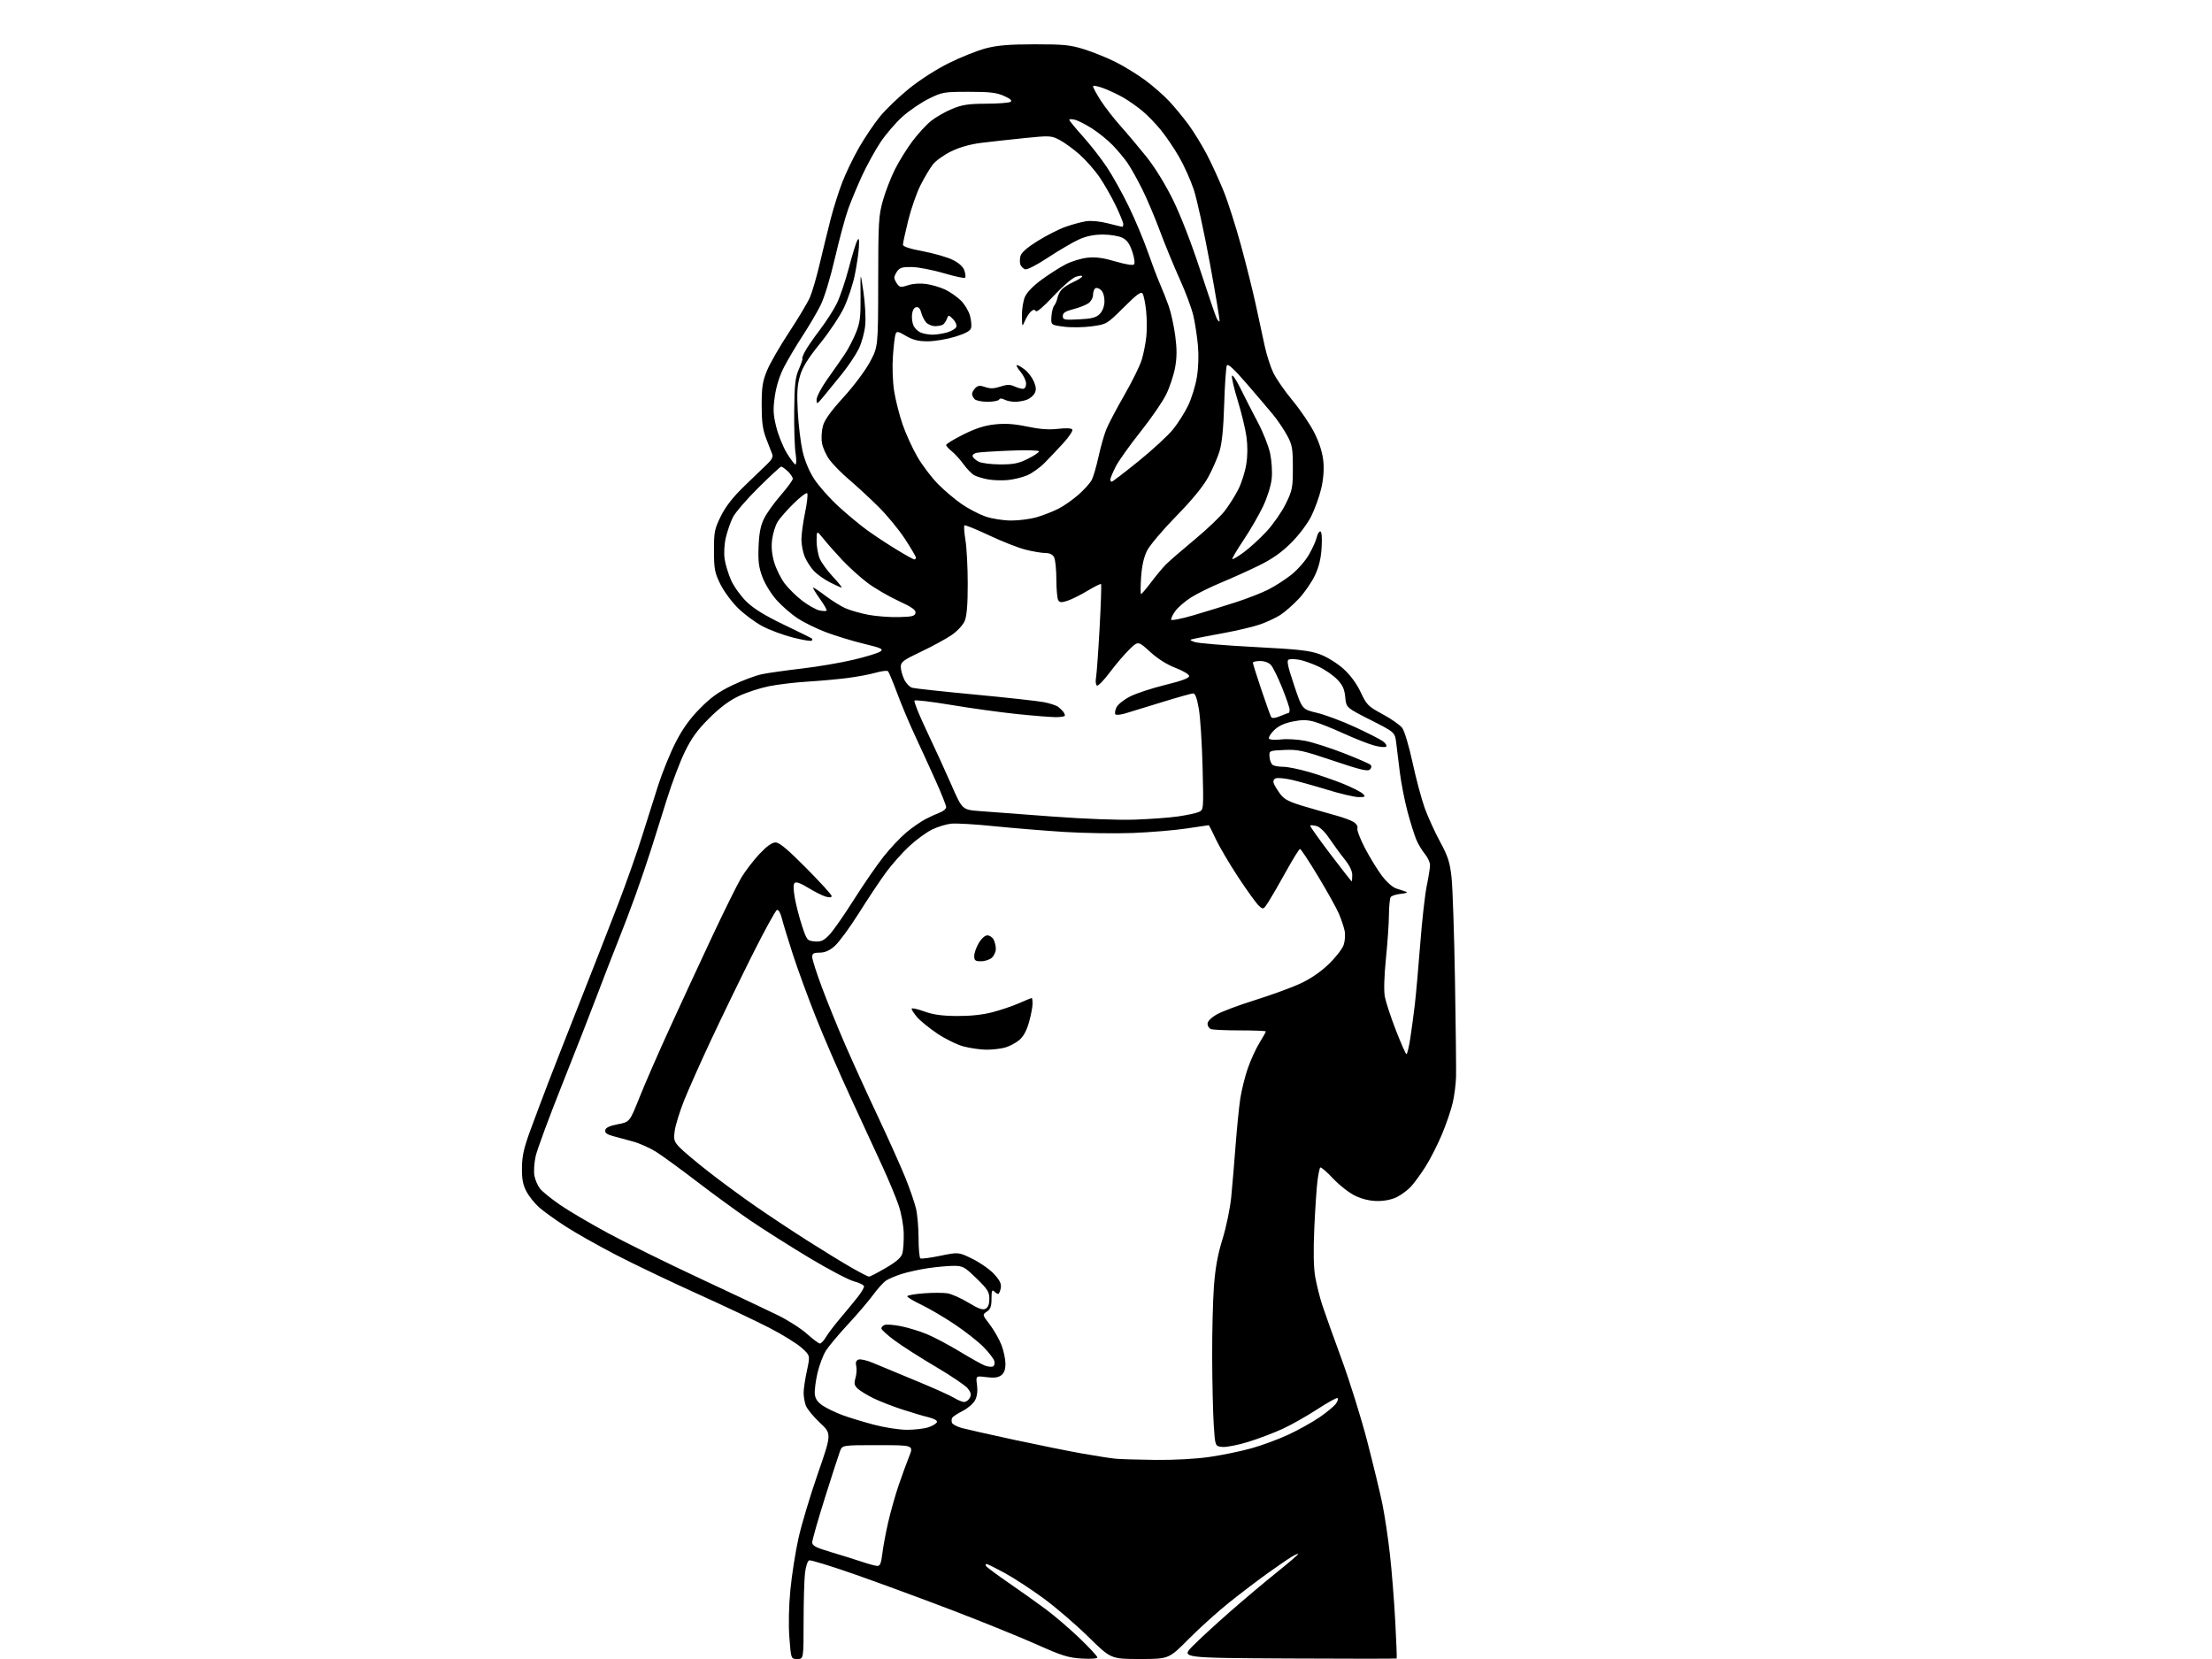 <?xml version="1.0" encoding="UTF-8" standalone="no"?>
<svg 
  version="1.1" 
  xmlns="http://www.w3.org/2000/svg" 
  xmlns:xlink="http://www.w3.org/1999/xlink" 
  xmlns:svg="http://www.w3.org/2000/svg"
  xmlns:rdf="http://www.w3.org/1999/02/22-rdf-syntax-ns#"
  xmlns:cc="http://creativecommons.org/ns#"
  xmlns:dc="http://purl.org/dc/elements/1.1/"
  viewBox="0 0 1024 768"
  width="1024"
  height="768"
>
<style>svg {background-color: white; }</style>"
<path stroke="none" fill="black" fill-rule="evenodd" d="M369.09,768.00C366.19,768.00 366.19,768.00 365.44,758.25C364.98,752.25 365.15,743.69 365.89,736.00C366.55,729.12 368.24,718.36 369.64,712.08C371.03,705.79 375.07,692.34 378.60,682.19C385.01,663.72 385.01,663.72 379.54,658.61C376.54,655.80 373.61,652.23 373.04,650.68C372.47,649.14 372.01,646.44 372.02,644.68C372.03,642.93 372.72,638.35 373.55,634.50C375.06,627.50 375.06,627.50 371.13,623.96C368.97,622.01 362.32,617.88 356.35,614.79C350.38,611.70 335.38,604.60 323.00,599.01C310.62,593.42 293.75,585.36 285.50,581.09C277.25,576.83 266.66,570.87 261.98,567.84C257.29,564.81 251.75,560.84 249.67,559.01C247.59,557.19 244.91,553.85 243.72,551.59C242.05,548.45 241.57,545.87 241.63,540.50C241.70,534.92 242.55,531.27 245.79,522.50C248.02,516.45 251.66,506.77 253.88,501.00C256.09,495.23 262.70,478.35 268.57,463.50C274.44,448.65 282.35,428.40 286.16,418.50C289.96,408.60 294.89,394.65 297.11,387.50C299.33,380.35 302.75,369.55 304.70,363.50C306.65,357.45 310.29,348.51 312.79,343.64C315.99,337.38 319.29,332.78 324.01,327.99C329.11,322.82 332.71,320.24 339.10,317.19C343.72,314.98 349.87,312.69 352.76,312.10C355.65,311.50 363.98,310.33 371.26,309.48C378.54,308.64 389.29,306.80 395.14,305.41C401.00,304.02 406.58,302.30 407.55,301.59C409.08,300.47 408.09,300.00 399.90,298.02C394.73,296.77 386.90,294.38 382.50,292.73C378.10,291.07 372.14,288.16 369.26,286.27C366.38,284.37 362.02,280.59 359.57,277.86C357.08,275.10 354.16,270.38 352.97,267.20C351.25,262.62 350.90,259.83 351.17,253.00C351.42,246.74 352.10,243.31 353.73,240.00C354.96,237.53 358.44,232.66 361.48,229.19C364.52,225.71 367.00,222.30 367.00,221.61C367.00,220.92 365.96,219.37 364.69,218.17C363.41,216.98 362.05,216.00 361.66,216.00C361.28,216.00 356.52,220.39 351.10,225.75C345.68,231.11 340.35,237.30 339.26,239.50C338.16,241.70 336.71,245.88 336.03,248.79C335.29,251.90 335.06,256.01 335.46,258.79C335.84,261.38 337.21,265.85 338.50,268.72C339.80,271.59 343.00,276.02 345.62,278.57C348.94,281.80 354.17,285.01 362.94,289.22C369.85,292.54 375.69,295.42 375.92,295.63C376.15,295.83 376.07,296.27 375.74,296.59C375.42,296.92 371.50,296.26 367.04,295.13C362.58,294.00 356.21,291.63 352.89,289.86C349.58,288.09 344.51,284.33 341.63,281.50C338.75,278.67 335.08,273.69 333.47,270.43C330.87,265.15 330.54,263.46 330.52,254.98C330.50,246.27 330.77,244.91 333.69,238.98C335.91,234.47 339.22,230.22 344.60,225.00C348.84,220.88 353.64,216.25 355.26,214.73C357.31,212.79 357.98,211.43 357.48,210.23C357.09,209.28 355.83,206.03 354.68,203.00C353.06,198.74 352.59,195.24 352.60,187.50C352.61,179.15 353.02,176.51 355.10,171.48C356.46,168.17 361.07,160.18 365.33,153.73C369.58,147.28 373.93,139.99 374.99,137.53C376.04,135.07 378.10,127.98 379.55,121.78C381.01,115.58 383.26,106.38 384.55,101.34C385.85,96.31 388.26,88.66 389.93,84.34C391.59,80.03 395.10,72.77 397.73,68.21C400.35,63.65 404.68,57.24 407.35,53.95C410.02,50.67 416.10,44.84 420.85,41.00C425.91,36.91 433.65,31.96 439.50,29.08C445.00,26.37 452.65,23.33 456.50,22.34C461.78,20.97 467.31,20.52 479.00,20.51C492.49,20.50 495.47,20.80 501.96,22.84C506.06,24.13 512.58,26.77 516.46,28.71C520.33,30.65 526.47,34.42 530.09,37.09C533.72,39.77 538.72,44.13 541.20,46.79C543.69,49.44 547.73,54.34 550.18,57.67C552.63,61.00 556.48,67.27 558.74,71.62C561.00,75.97 564.47,83.54 566.45,88.46C568.44,93.37 572.03,104.62 574.45,113.45C576.86,122.28 579.96,134.68 581.33,141.00C582.70,147.32 584.54,155.88 585.43,160.00C586.31,164.12 588.11,169.75 589.42,172.50C590.73,175.25 594.78,181.10 598.43,185.50C602.08,189.90 606.63,196.65 608.54,200.50C610.80,205.06 612.22,209.59 612.61,213.50C612.99,217.43 612.65,221.83 611.61,226.25C610.74,229.96 608.65,235.73 606.97,239.07C605.24,242.49 601.21,247.83 597.70,251.32C593.32,255.69 589.00,258.74 583.00,261.70C578.33,264.00 570.45,267.56 565.50,269.61C560.55,271.66 554.20,274.79 551.39,276.56C548.58,278.34 545.28,281.20 544.06,282.91C542.84,284.63 541.99,286.42 542.17,286.89C542.35,287.37 547.00,286.44 552.50,284.83C558.00,283.21 566.77,280.52 572.00,278.83C577.23,277.14 584.00,274.51 587.05,272.97C590.11,271.43 594.94,268.33 597.79,266.07C600.64,263.82 604.32,259.62 605.96,256.74C607.60,253.87 609.22,250.27 609.55,248.76C609.89,247.24 610.62,246.00 611.19,246.00C611.84,246.00 612.07,248.69 611.83,253.25C611.55,258.36 610.65,262.19 608.79,266.22C607.33,269.36 603.97,274.26 601.32,277.10C598.67,279.95 594.75,283.38 592.61,284.74C590.46,286.10 586.23,288.06 583.20,289.10C580.17,290.15 572.70,291.92 566.60,293.04C560.49,294.16 554.38,295.33 553.00,295.65C550.50,296.22 550.50,296.22 553.00,297.20C554.38,297.74 566.75,298.78 580.50,299.50C601.54,300.60 606.40,301.15 611.20,302.96C614.37,304.15 619.12,307.10 621.90,309.60C625.12,312.50 627.96,316.35 629.90,320.44C632.69,326.36 633.37,327.03 640.10,330.65C644.06,332.78 648.14,335.65 649.15,337.01C650.18,338.39 652.30,345.53 653.91,353.00C655.52,360.43 658.04,369.88 659.52,374.00C661.01,378.12 664.21,385.16 666.64,389.64C670.33,396.47 671.19,399.14 671.96,406.14C672.47,410.74 673.18,432.05 673.55,453.50C673.91,474.95 674.14,495.20 674.05,498.50C673.96,501.80 673.27,507.20 672.51,510.50C671.76,513.80 669.49,520.44 667.47,525.25C665.45,530.06 662.00,536.81 659.80,540.25C657.60,543.69 654.60,547.78 653.15,549.34C651.69,550.90 648.83,553.04 646.79,554.09C644.50,555.27 641.05,556.00 637.79,555.99C634.34,555.98 630.76,555.16 627.50,553.63C624.69,552.31 620.15,548.79 617.14,545.59C614.19,542.45 611.51,540.15 611.19,540.48C610.86,540.80 610.27,543.64 609.88,546.78C609.48,549.93 608.83,559.70 608.43,568.50C607.95,579.22 608.09,586.67 608.85,591.09C609.49,594.71 610.95,600.56 612.10,604.09C613.25,607.61 617.26,618.83 621.00,629.00C624.74,639.17 630.09,656.27 632.88,667.00C635.66,677.73 638.83,690.82 639.92,696.10C641.00,701.37 642.59,711.95 643.44,719.60C644.30,727.24 645.40,741.15 645.90,750.50C646.40,759.85 646.70,767.62 646.56,767.76C646.43,767.90 623.91,767.90 596.52,767.76C546.72,767.50 546.72,767.50 552.14,762.00C555.12,758.98 562.72,751.97 569.03,746.44C575.34,740.90 585.11,732.67 590.75,728.14C596.39,723.61 601.00,719.67 601.00,719.39C601.00,719.12 599.68,719.67 598.06,720.62C596.45,721.58 591.44,725.00 586.93,728.22C582.43,731.45 574.41,737.55 569.12,741.76C563.83,745.98 555.36,753.61 550.30,758.72C541.09,768.00 541.09,768.00 527.69,768.00C514.28,768.00 514.28,768.00 503.84,757.75C498.10,752.11 488.81,744.12 483.19,740.00C477.58,735.88 469.50,730.59 465.24,728.26C460.98,725.93 457.14,724.02 456.69,724.01C456.25,724.01 456.16,724.44 456.49,724.99C456.83,725.53 461.47,728.98 466.80,732.65C472.14,736.32 479.86,741.81 483.97,744.85C488.08,747.89 495.17,753.96 499.72,758.33C504.28,762.70 508.00,766.71 508.00,767.25C508.00,767.83 505.07,768.04 500.75,767.79C494.55,767.42 491.55,766.48 480.00,761.31C472.57,757.99 455.25,750.96 441.50,745.69C427.75,740.43 407.35,732.91 396.17,728.98C384.99,725.06 375.27,722.07 374.57,722.33C373.87,722.60 373.01,725.22 372.66,728.16C372.31,731.10 372.01,741.26 372.01,750.75C372.00,768.00 372.00,768.00 369.09,768.00zM406.13,724.92C407.39,724.98 407.93,723.68 408.45,719.25C408.83,716.09 410.06,709.48 411.20,704.56C412.33,699.64 414.50,691.99 416.01,687.56C417.53,683.13 419.71,677.14 420.87,674.25C422.97,669.00 422.97,669.00 406.46,669.00C389.95,669.00 389.95,669.00 388.88,671.75C388.30,673.26 385.16,682.95 381.91,693.28C378.66,703.61 376.00,712.94 376.00,714.00C376.00,715.57 377.66,716.43 384.75,718.54C389.56,719.97 395.98,721.97 399.00,722.99C402.02,724.01 405.24,724.88 406.13,724.92zM534.87,675.83C543.41,675.93 553.56,675.38 559.87,674.47C565.72,673.63 574.52,671.81 579.44,670.43C584.36,669.05 592.07,666.19 596.56,664.08C601.06,661.98 607.47,658.40 610.81,656.13C614.15,653.86 617.59,650.99 618.46,649.76C619.32,648.52 619.62,647.37 619.12,647.21C618.62,647.04 614.34,649.43 609.60,652.52C604.86,655.61 597.72,659.64 593.74,661.47C589.76,663.30 582.63,666.01 577.89,667.48C573.16,668.95 567.76,670.00 565.89,669.82C562.50,669.50 562.50,669.50 561.87,659.50C561.52,654.00 561.20,640.05 561.15,628.50C561.10,616.95 561.47,602.10 561.96,595.50C562.61,586.87 563.73,580.70 565.96,573.54C567.69,567.96 569.46,559.38 569.98,554.04C570.49,548.79 571.41,537.98 572.01,530.00C572.62,522.02 573.58,512.42 574.15,508.66C574.72,504.89 576.25,498.66 577.56,494.81C578.87,490.96 581.31,485.60 582.97,482.89C584.64,480.18 586.00,477.75 586.00,477.48C586.00,477.22 580.64,477.00 574.08,477.00C567.53,477.00 561.45,476.73 560.58,476.39C559.71,476.06 559.00,474.95 559.00,473.94C559.00,472.81 560.66,471.12 563.25,469.63C565.59,468.28 573.52,465.30 580.88,463.01C588.23,460.71 597.58,457.32 601.65,455.46C606.48,453.26 611.12,450.12 614.99,446.43C618.28,443.29 621.42,439.26 622.04,437.38C622.66,435.51 622.84,432.55 622.45,430.79C622.07,429.02 620.89,425.54 619.84,423.04C618.79,420.54 614.46,412.76 610.23,405.75C606.00,398.74 602.22,393.00 601.82,393.00C601.43,393.00 598.56,397.61 595.44,403.25C592.32,408.89 588.66,415.23 587.31,417.34C584.89,421.11 584.82,421.15 582.80,419.34C581.67,418.33 577.39,412.41 573.29,406.19C569.19,399.97 564.48,391.98 562.83,388.44C561.17,384.90 559.70,382.00 559.57,382.00C559.44,382.00 554.86,382.68 549.41,383.51C543.96,384.34 532.75,385.28 524.50,385.61C516.25,385.93 501.85,385.71 492.50,385.12C483.15,384.52 468.52,383.32 460.00,382.45C451.48,381.57 442.63,381.06 440.34,381.30C438.05,381.54 434.08,382.75 431.51,384.00C428.94,385.24 424.19,388.70 420.96,391.69C417.74,394.68 412.89,400.14 410.19,403.81C407.49,407.49 401.84,415.97 397.63,422.66C393.42,429.35 388.39,436.21 386.45,437.91C383.96,440.09 381.91,441.00 379.47,441.00C376.64,441.00 376.00,441.38 376.00,443.04C376.00,444.16 378.05,450.57 380.57,457.29C383.08,464.01 387.87,475.80 391.21,483.50C394.55,491.20 401.31,506.05 406.24,516.50C411.16,526.95 416.92,539.78 419.04,545.00C421.15,550.23 423.41,556.75 424.05,559.50C424.70,562.25 425.23,568.44 425.23,573.27C425.24,578.09 425.62,582.26 426.08,582.55C426.54,582.83 430.70,582.29 435.33,581.33C443.75,579.60 443.75,579.60 450.27,582.81C453.85,584.58 458.36,587.76 460.28,589.89C462.95,592.84 463.65,594.37 463.27,596.38C462.99,597.82 462.46,599.00 462.08,599.00C461.71,599.00 460.86,598.46 460.20,597.80C459.27,596.87 459.00,597.62 459.00,601.18C459.00,604.75 458.53,606.07 456.86,607.18C454.71,608.60 454.71,608.60 458.25,613.24C460.19,615.79 462.61,620.03 463.62,622.68C464.63,625.32 465.45,629.21 465.45,631.34C465.45,634.01 464.85,635.65 463.48,636.67C462.04,637.74 460.16,637.98 456.61,637.52C451.72,636.89 451.72,636.89 452.29,641.13C452.66,643.89 452.35,646.35 451.41,648.18C450.61,649.72 448.06,651.95 445.73,653.12C443.40,654.30 441.20,655.73 440.84,656.29C440.48,656.86 440.41,657.92 440.70,658.65C440.98,659.38 443.07,660.48 445.35,661.10C447.63,661.71 458.50,664.15 469.50,666.53C480.50,668.90 494.68,671.76 501.00,672.88C507.32,674.00 514.30,675.09 516.50,675.29C518.70,675.50 526.97,675.74 534.87,675.83zM420.00,661.90C423.57,661.89 428.04,661.35 429.92,660.69C431.81,660.04 433.53,658.96 433.74,658.31C433.97,657.60 432.38,656.70 429.81,656.08C427.44,655.52 421.90,653.88 417.50,652.43C413.10,650.99 407.15,648.67 404.28,647.26C401.41,645.85 398.18,643.88 397.09,642.87C395.47,641.36 395.29,640.48 396.04,637.86C396.54,636.10 396.69,633.62 396.37,632.34C395.97,630.73 396.29,629.83 397.43,629.39C398.33,629.04 401.41,629.76 404.28,630.99C407.15,632.21 416.02,635.90 424.00,639.18C431.98,642.46 439.90,646.02 441.62,647.08C443.33,648.13 445.45,649.00 446.33,649.00C447.21,649.00 448.39,648.15 448.94,647.11C449.71,645.67 449.50,644.63 448.03,642.76C446.97,641.42 440.34,636.92 433.30,632.78C426.26,628.63 417.69,623.16 414.25,620.62C410.81,618.08 408.00,615.54 408.00,614.97C408.00,614.40 408.69,613.67 409.54,613.35C410.39,613.02 413.72,613.27 416.95,613.91C420.17,614.54 425.52,616.17 428.84,617.51C432.15,618.86 439.04,622.49 444.14,625.58C449.24,628.67 454.52,631.63 455.88,632.14C457.23,632.66 458.91,632.87 459.59,632.60C460.29,632.34 460.61,631.23 460.32,630.12C460.03,629.03 457.77,626.07 455.29,623.56C452.82,621.04 446.80,616.32 441.93,613.06C437.06,609.80 430.13,605.73 426.54,604.02C422.94,602.30 420.00,600.54 420.00,600.09C420.00,599.65 423.40,599.03 427.56,598.72C431.72,598.40 436.69,598.40 438.61,598.71C440.53,599.02 444.89,600.97 448.30,603.03C452.96,605.86 454.94,606.56 456.25,605.86C457.43,605.23 458.00,603.73 458.00,601.26C458.00,598.10 457.18,596.80 452.04,591.80C446.53,586.44 445.72,586.00 441.48,586.00C438.95,586.00 433.65,586.48 429.69,587.06C425.74,587.65 420.25,588.84 417.50,589.72C414.75,590.59 411.49,591.96 410.25,592.77C409.01,593.57 406.31,596.54 404.25,599.36C402.19,602.19 396.95,608.33 392.61,613.00C388.28,617.67 383.66,623.19 382.35,625.25C381.04,627.32 379.28,631.99 378.43,635.64C377.59,639.29 377.03,643.66 377.20,645.35C377.41,647.55 378.46,649.08 380.84,650.68C382.68,651.92 386.70,653.86 389.76,655.01C392.83,656.16 399.43,658.18 404.42,659.50C409.60,660.87 416.29,661.90 420.00,661.90zM379.53,621.96C380.10,621.98 381.38,620.63 382.37,618.94C383.37,617.26 386.50,613.15 389.34,609.81C392.18,606.47 395.74,602.14 397.25,600.19C398.76,598.24 400.00,596.14 400.00,595.53C400.00,594.92 397.90,593.85 395.33,593.17C392.76,592.48 383.43,587.57 374.58,582.25C365.74,576.93 353.55,569.22 347.50,565.11C341.45,560.99 330.30,552.88 322.72,547.06C315.14,541.25 306.59,535.02 303.72,533.21C300.85,531.41 296.02,529.25 293.00,528.43C289.98,527.61 285.78,526.48 283.69,525.91C280.94,525.17 279.96,524.41 280.20,523.19C280.42,522.01 282.18,521.18 286.01,520.45C291.50,519.40 291.50,519.40 296.07,507.95C298.58,501.65 304.96,487.05 310.24,475.50C315.51,463.95 324.36,444.87 329.89,433.09C335.42,421.32 341.42,409.22 343.22,406.21C345.03,403.20 348.77,398.32 351.54,395.37C354.97,391.71 357.35,390.00 359.02,390.00C360.82,390.00 364.59,393.15 373.23,401.87C379.71,408.39 385.00,414.21 385.00,414.80C385.00,415.48 384.02,415.58 382.24,415.07C380.72,414.63 377.09,412.81 374.17,411.01C370.64,408.84 368.52,408.08 367.86,408.74C367.20,409.40 367.24,411.79 367.98,415.88C368.59,419.25 370.10,425.05 371.33,428.76C373.50,435.26 373.70,435.51 377.12,435.80C380.01,436.05 381.25,435.50 383.82,432.87C385.55,431.10 390.68,423.78 395.21,416.61C399.74,409.44 405.96,400.41 409.04,396.54C412.11,392.66 416.85,387.63 419.57,385.36C422.29,383.08 426.31,380.30 428.51,379.16C430.70,378.03 433.74,376.64 435.25,376.08C436.76,375.51 438.00,374.41 438.00,373.64C438.00,372.86 435.81,367.33 433.12,361.36C430.44,355.39 426.15,346.03 423.60,340.57C421.04,335.11 417.35,326.33 415.39,321.07C413.43,315.81 411.50,311.16 411.11,310.75C410.71,310.33 408.17,310.63 405.45,311.40C402.73,312.18 396.90,313.28 392.50,313.85C388.10,314.42 379.77,315.18 374.00,315.53C368.23,315.88 360.12,316.84 356.00,317.67C351.88,318.49 345.57,320.55 342.00,322.24C337.56,324.34 333.21,327.60 328.29,332.51C322.80,337.98 320.10,341.71 317.00,348.10C314.76,352.72 311.10,362.35 308.87,369.50C306.65,376.65 303.32,387.23 301.48,393.00C299.64,398.77 296.35,408.45 294.17,414.50C291.99,420.55 288.31,430.23 285.99,436.00C283.67,441.77 279.40,452.80 276.50,460.50C273.60,468.20 266.27,486.92 260.22,502.10C254.16,517.29 248.65,532.20 247.97,535.24C247.29,538.28 247.03,542.35 247.39,544.28C247.76,546.22 248.92,548.89 249.97,550.23C251.02,551.58 255.18,554.94 259.19,557.72C263.21,560.49 273.25,566.41 281.50,570.87C289.75,575.32 308.88,584.75 324.00,591.81C339.12,598.87 355.33,606.52 360.02,608.82C364.70,611.11 370.78,614.99 373.52,617.45C376.26,619.90 378.97,621.93 379.53,621.96zM402.30,591.00C402.77,591.00 406.26,589.18 410.07,586.96C415.05,584.05 417.19,582.16 417.74,580.21C418.16,578.72 418.44,574.58 418.36,571.00C418.28,567.31 417.27,561.71 416.02,558.04C414.82,554.48 411.45,546.38 408.54,540.04C405.62,533.69 398.97,519.27 393.76,508.00C388.54,496.73 381.31,480.04 377.69,470.92C374.07,461.80 369.29,448.75 367.07,441.92C364.85,435.09 362.56,427.56 361.96,425.19C361.33,422.66 360.39,421.02 359.69,421.24C359.04,421.44 353.90,430.81 348.27,442.05C342.64,453.30 334.04,471.05 329.14,481.50C324.25,491.95 318.61,504.61 316.62,509.63C314.63,514.65 312.71,520.86 312.35,523.43C311.78,527.64 312.00,528.39 314.61,531.16C316.20,532.84 322.29,537.96 328.14,542.53C333.99,547.10 343.89,554.36 350.14,558.68C356.39,563.00 367.12,570.10 374.00,574.47C380.88,578.84 389.86,584.35 393.98,586.71C398.09,589.07 401.83,591.00 402.30,591.00zM651.10,488.00C651.44,488.00 652.23,484.74 652.85,480.75C653.47,476.76 654.42,469.68 654.97,465.00C655.51,460.32 656.64,447.64 657.48,436.82C658.32,425.99 659.67,413.92 660.50,410.00C661.32,406.08 662.00,401.81 662.00,400.51C662.00,399.21 660.93,396.88 659.61,395.32C658.30,393.76 656.50,390.74 655.61,388.61C654.72,386.47 652.89,380.63 651.55,375.61C650.22,370.60 648.63,362.45 648.02,357.50C647.42,352.55 646.66,346.36 646.33,343.75C645.72,339.00 645.72,339.00 634.47,333.29C623.21,327.58 623.21,327.58 622.75,322.73C622.39,318.97 621.55,317.13 618.99,314.49C617.18,312.62 613.34,309.97 610.46,308.61C607.58,307.25 603.60,305.83 601.62,305.46C599.64,305.08 597.40,305.02 596.64,305.31C595.55,305.73 596.05,308.18 599.04,317.10C602.80,328.37 602.80,328.37 609.65,329.99C613.42,330.88 621.33,333.84 627.23,336.56C633.14,339.28 638.98,342.26 640.22,343.18C641.46,344.11 642.12,345.21 641.70,345.63C641.28,346.05 638.81,345.83 636.22,345.14C633.62,344.45 627.23,341.93 622.00,339.55C616.77,337.16 610.56,334.68 608.18,334.04C604.90,333.17 602.51,333.17 598.25,334.05C594.42,334.85 591.71,336.14 589.75,338.10C588.16,339.68 587.14,341.41 587.46,341.94C587.79,342.48 590.23,342.64 593.00,342.31C595.72,341.99 600.77,342.28 604.22,342.95C607.67,343.62 615.67,346.18 622.00,348.64C628.33,351.10 633.93,353.54 634.45,354.06C635.05,354.65 634.94,355.46 634.17,356.23C633.19,357.21 629.68,356.37 617.22,352.16C603.14,347.41 600.77,346.89 594.50,347.18C587.50,347.50 587.50,347.50 587.71,350.42C587.83,352.02 588.50,353.70 589.21,354.15C589.92,354.60 592.14,354.98 594.14,354.98C596.14,354.99 601.54,356.09 606.14,357.43C610.74,358.77 617.84,361.23 621.93,362.89C626.01,364.56 630.05,366.62 630.89,367.46C632.27,368.85 632.08,369.00 628.96,369.00C627.06,369.00 620.55,367.48 614.50,365.62C608.45,363.76 600.95,361.68 597.84,360.98C594.72,360.29 591.47,359.99 590.60,360.32C589.59,360.71 589.27,361.56 589.69,362.71C590.06,363.70 591.40,365.89 592.67,367.59C594.54,370.07 596.73,371.20 603.75,373.28C608.56,374.71 615.20,376.62 618.50,377.52C621.80,378.42 625.50,379.80 626.72,380.58C627.99,381.40 628.70,382.62 628.38,383.44C628.08,384.23 629.67,388.39 631.91,392.69C634.16,396.98 637.70,402.74 639.78,405.49C642.03,408.45 644.77,410.84 646.53,411.37C648.16,411.87 650.17,412.53 651.00,412.85C651.83,413.16 650.71,413.58 648.51,413.78C646.32,413.98 644.19,414.68 643.78,415.32C643.37,415.97 643.01,419.65 642.98,423.50C642.96,427.35 642.33,436.46 641.59,443.74C640.77,451.89 640.57,458.68 641.08,461.40C641.54,463.84 643.83,470.82 646.19,476.91C648.55,483.01 650.76,488.00 651.10,488.00zM456.50,485.93C453.75,485.90 449.02,485.21 446.00,484.41C442.98,483.61 437.46,480.89 433.75,478.37C430.04,475.85 425.87,472.45 424.50,470.82C423.12,469.18 422.00,467.46 422.00,466.98C422.00,466.50 424.59,467.04 427.75,468.19C431.98,469.72 436.02,470.29 443.00,470.34C449.22,470.38 454.92,469.77 459.50,468.57C463.35,467.56 468.92,465.67 471.87,464.36C474.83,463.06 477.42,462.00 477.62,462.00C477.83,462.00 478.00,463.21 478.00,464.68C478.00,466.16 477.26,470.00 476.36,473.21C475.26,477.14 473.77,479.86 471.83,481.49C470.24,482.83 467.26,484.39 465.22,484.96C463.17,485.52 459.25,485.96 456.50,485.93zM454.17,445.00C451.48,445.00 451.00,444.63 451.00,442.56C451.00,441.21 451.94,438.51 453.10,436.56C454.31,434.50 455.99,433.00 457.06,433.00C458.09,433.00 459.40,433.87 459.96,434.93C460.53,436.00 461.00,437.95 461.00,439.28C461.00,440.61 460.18,442.43 459.17,443.35C458.17,444.26 455.92,445.00 454.17,445.00zM625.73,408.00C625.88,408.00 626.00,406.68 626.00,405.08C626.00,403.23 624.71,400.56 622.50,397.83C620.58,395.45 617.42,391.14 615.48,388.26C613.33,385.07 610.97,382.78 609.43,382.39C608.04,382.04 606.73,381.94 606.51,382.16C606.29,382.38 610.46,388.28 615.78,395.28C621.10,402.28 625.58,408.00 625.73,408.00zM525.37,379.43C532.46,379.18 541.46,378.52 545.37,377.95C549.29,377.38 553.56,376.47 554.85,375.93C557.21,374.95 557.21,374.95 556.71,355.22C556.44,344.38 555.67,332.24 554.99,328.25C554.16,323.36 553.31,321.00 552.38,321.00C551.63,321.00 545.04,322.85 537.75,325.10C530.46,327.36 522.83,329.70 520.78,330.30C518.74,330.90 516.75,331.08 516.37,330.70C515.99,330.32 516.18,328.90 516.80,327.54C517.43,326.15 520.22,323.91 523.18,322.41C526.07,320.94 533.40,318.54 539.47,317.06C546.91,315.24 550.50,313.92 550.50,312.98C550.50,312.20 547.75,310.55 544.22,309.20C540.22,307.67 535.95,304.98 532.42,301.75C526.89,296.70 526.89,296.70 522.86,300.60C520.64,302.75 516.56,307.53 513.79,311.23C511.02,314.93 508.32,317.70 507.79,317.37C507.25,317.04 507.07,315.36 507.39,313.64C507.70,311.91 508.44,301.57 509.04,290.65C509.64,279.73 509.94,270.61 509.71,270.38C509.49,270.15 506.69,271.53 503.51,273.45C500.33,275.37 496.16,277.45 494.24,278.08C491.44,279.01 490.59,278.97 489.90,277.87C489.42,277.12 489.02,272.76 489.02,268.18C489.01,263.61 488.53,259.00 487.96,257.93C487.29,256.67 485.87,256.00 483.86,256.00C482.17,256.00 478.02,255.29 474.64,254.43C471.26,253.56 463.66,250.56 457.74,247.77C451.83,244.97 446.75,242.92 446.45,243.22C446.16,243.51 446.38,246.62 446.95,250.13C447.52,253.63 447.99,262.70 447.99,270.28C448.00,279.85 447.57,285.09 446.60,287.42C445.79,289.35 443.23,292.12 440.53,293.98C437.96,295.75 431.61,299.20 426.43,301.66C418.18,305.57 417.00,306.44 417.00,308.66C417.00,310.06 417.71,312.68 418.57,314.50C419.43,316.32 421.12,318.07 422.32,318.40C423.52,318.73 436.55,320.14 451.27,321.53C466.00,322.92 480.35,324.50 483.17,325.03C485.99,325.57 489.02,326.57 489.90,327.25C490.78,327.94 491.83,328.95 492.23,329.50C492.64,330.05 492.98,330.84 492.98,331.25C492.99,331.66 491.09,332.00 488.75,331.99C486.41,331.98 478.20,331.32 470.50,330.52C462.80,329.71 449.20,327.83 440.28,326.33C431.36,324.84 423.74,323.93 423.35,324.32C422.96,324.71 425.48,330.99 428.95,338.26C432.42,345.54 437.55,356.76 440.36,363.18C445.46,374.86 445.46,374.86 453.48,375.47C457.89,375.81 472.98,376.94 487.00,377.98C502.16,379.11 517.72,379.70 525.37,379.43zM592.68,331.49C594.64,330.67 596.41,330.00 596.62,330.00C596.83,330.00 597.00,329.32 597.00,328.49C597.00,327.65 595.43,323.08 593.52,318.33C591.60,313.58 589.28,308.86 588.36,307.85C587.37,306.75 585.33,306.00 583.35,306.00C581.51,306.00 580.00,306.36 580.00,306.80C580.00,307.24 581.76,312.85 583.92,319.26C586.08,325.68 588.13,331.40 588.47,331.96C588.89,332.63 590.33,332.47 592.68,331.49zM415.99,285.67C422.26,285.53 423.53,285.21 423.81,283.74C424.07,282.39 422.20,281.07 415.83,278.13C411.25,276.01 404.80,272.24 401.50,269.74C398.20,267.25 393.02,262.57 389.99,259.35C386.96,256.13 383.03,251.70 381.27,249.50C378.07,245.50 378.07,245.50 378.03,250.28C378.02,252.91 378.65,256.62 379.44,258.51C380.23,260.41 382.99,264.22 385.58,266.98C388.16,269.74 389.97,272.00 389.60,272.00C389.24,272.00 386.81,270.92 384.22,269.59C381.62,268.27 378.29,265.91 376.80,264.34C375.32,262.78 373.41,259.83 372.55,257.78C371.70,255.74 371.00,252.14 371.00,249.78C370.99,247.43 371.76,241.80 372.69,237.28C373.63,232.76 374.07,228.74 373.67,228.34C373.28,227.94 370.46,230.07 367.42,233.06C364.37,236.05 361.04,239.85 360.01,241.51C358.98,243.17 357.83,246.82 357.46,249.62C356.99,253.14 357.28,256.45 358.40,260.30C359.29,263.36 361.50,267.81 363.30,270.18C365.11,272.54 368.81,276.16 371.52,278.21C374.24,280.26 377.74,282.22 379.30,282.57C380.86,282.91 382.37,282.97 382.64,282.69C382.91,282.42 381.49,279.90 379.47,277.10C377.46,274.29 376.10,272.00 376.45,272.00C376.80,272.00 379.45,273.78 382.34,275.97C385.23,278.15 389.37,280.70 391.55,281.65C393.72,282.59 398.43,283.93 402.00,284.61C405.57,285.29 411.87,285.77 415.99,285.67zM528.24,275.00C528.52,275.00 530.63,272.53 532.91,269.51C535.19,266.48 538.28,262.77 539.78,261.26C541.28,259.74 547.23,254.59 553.00,249.81C558.78,245.03 565.13,238.96 567.13,236.31C569.13,233.67 571.93,229.19 573.34,226.36C574.76,223.54 576.38,218.40 576.93,214.94C577.58,210.89 577.61,206.32 577.01,202.08C576.50,198.46 574.70,191.01 573.01,185.53C571.32,180.04 570.10,174.87 570.30,174.03C570.50,173.19 572.32,175.88 574.35,180.00C576.37,184.12 579.97,191.16 582.35,195.63C584.73,200.10 587.26,206.52 587.98,209.89C588.71,213.36 589.03,218.45 588.70,221.61C588.36,224.90 586.70,230.20 584.69,234.44C582.80,238.42 578.74,245.43 575.66,250.03C572.58,254.63 570.25,258.58 570.48,258.82C570.72,259.05 573.14,257.60 575.86,255.60C578.59,253.60 583.30,249.28 586.34,246.00C589.37,242.73 593.35,237.01 595.18,233.29C598.27,227.01 598.50,225.85 598.50,216.52C598.50,207.54 598.22,205.98 595.80,201.50C594.31,198.75 591.39,194.43 589.30,191.90C587.21,189.36 581.71,182.91 577.09,177.56C571.26,170.81 568.45,168.24 567.95,169.16C567.56,169.90 567.00,177.93 566.72,187.00C566.37,198.40 565.69,205.20 564.52,209.00C563.59,212.03 561.22,217.43 559.26,221.00C556.94,225.24 551.78,231.51 544.46,239.00C538.28,245.32 532.22,252.49 531.00,254.92C529.53,257.86 528.61,261.95 528.25,267.17C527.96,271.48 527.95,275.00 528.24,275.00zM423.25,258.98C423.66,258.99 424.00,258.61 424.00,258.13C424.00,257.65 421.71,253.75 418.92,249.47C416.12,245.19 410.61,238.49 406.67,234.59C402.73,230.69 396.64,225.07 393.15,222.10C389.66,219.13 385.53,214.95 383.98,212.82C382.43,210.68 380.87,207.19 380.51,205.08C380.15,202.96 380.35,199.41 380.95,197.20C381.70,194.39 384.58,190.38 390.50,183.89C395.25,178.67 400.61,171.51 402.73,167.55C406.50,160.50 406.50,160.50 406.54,130.50C406.57,102.93 406.74,99.88 408.71,92.86C409.89,88.66 412.42,82.14 414.32,78.36C416.22,74.59 419.87,68.71 422.44,65.29C425.01,61.88 428.91,57.65 431.12,55.90C433.33,54.15 437.70,51.67 440.82,50.38C445.44,48.48 448.37,48.04 456.50,48.01C462.00,47.99 467.08,47.60 467.79,47.15C468.68,46.59 467.77,45.75 464.81,44.42C461.37,42.87 458.24,42.50 448.50,42.50C436.97,42.50 436.18,42.64 429.98,45.70C426.41,47.45 420.94,51.18 417.81,53.97C414.68,56.77 410.08,62.13 407.58,65.88C405.09,69.63 401.26,76.59 399.07,81.34C396.89,86.10 394.00,93.03 392.66,96.74C391.32,100.46 388.56,110.68 386.52,119.46C384.31,128.98 381.60,137.85 379.79,141.46C378.12,144.78 374.40,151.10 371.52,155.50C368.64,159.90 364.81,166.33 363.02,169.80C360.92,173.83 359.37,178.72 358.70,183.40C357.82,189.47 357.93,191.88 359.34,197.59C360.27,201.37 362.47,206.83 364.23,209.73C365.99,212.63 367.79,215.00 368.25,215.00C368.70,215.00 368.72,212.64 368.28,209.75C367.85,206.86 367.57,197.97 367.66,190.00C367.80,177.82 368.15,174.74 369.88,170.75C371.01,168.14 371.71,166.00 371.44,166.00C371.17,166.00 371.69,164.57 372.59,162.82C373.50,161.07 376.60,156.53 379.50,152.74C382.39,148.94 385.96,143.39 387.42,140.40C388.88,137.41 391.37,130.06 392.94,124.08C394.51,118.09 396.26,112.36 396.83,111.35C397.64,109.91 397.81,110.61 397.60,114.50C397.45,117.25 396.58,123.09 395.67,127.47C394.76,131.86 392.51,138.61 390.67,142.47C388.83,146.34 383.86,153.78 379.64,159.00C374.03,165.93 371.51,169.98 370.34,173.99C369.08,178.27 368.85,181.92 369.32,190.60C369.64,196.71 370.64,204.91 371.52,208.81C372.54,213.26 374.54,218.07 376.89,221.71C378.95,224.90 383.98,230.58 388.07,234.34C392.16,238.10 398.24,243.14 401.58,245.55C404.92,247.96 411.00,251.96 415.08,254.44C419.16,256.93 422.84,258.97 423.25,258.98zM468.07,240.97C471.68,240.99 477.08,240.27 480.07,239.39C483.06,238.50 487.52,236.75 490.00,235.49C492.48,234.24 496.65,231.31 499.28,228.99C501.91,226.67 504.68,223.59 505.42,222.14C506.16,220.69 507.56,215.90 508.52,211.50C509.48,207.10 511.07,201.47 512.04,199.00C513.01,196.53 516.79,189.32 520.44,183.00C524.08,176.68 527.74,169.25 528.56,166.50C529.39,163.75 530.33,158.97 530.66,155.87C530.99,152.78 530.95,147.36 530.57,143.84C530.20,140.32 529.48,136.78 528.97,135.97C528.25,134.80 526.44,136.11 520.20,142.31C512.37,150.09 512.31,150.12 505.42,151.06C501.61,151.59 495.80,151.66 492.50,151.23C486.50,150.44 486.50,150.44 486.74,146.59C486.86,144.47 487.44,142.17 488.02,141.47C488.60,140.77 489.27,139.20 489.51,137.97C489.74,136.73 490.64,134.95 491.50,134.00C492.36,133.05 494.85,131.47 497.03,130.49C499.21,129.50 501.00,128.34 501.00,127.90C501.00,127.46 499.65,127.58 497.99,128.15C496.34,128.73 491.66,132.78 487.59,137.16C483.11,141.98 479.92,144.69 479.51,144.01C479.01,143.21 478.41,143.25 477.34,144.13C476.52,144.81 475.25,146.74 474.51,148.43C473.16,151.50 473.16,151.50 473.08,146.22C473.04,143.31 473.64,139.41 474.42,137.54C475.31,135.41 478.20,132.41 482.17,129.49C485.65,126.94 490.70,123.72 493.39,122.34C496.08,120.96 500.62,119.58 503.49,119.29C507.27,118.90 510.82,119.38 516.39,121.03C520.98,122.39 524.44,122.95 524.96,122.41C525.48,121.88 525.14,119.40 524.17,116.50C522.93,112.80 521.72,111.12 519.50,110.04C517.85,109.23 513.80,108.57 510.50,108.58C506.44,108.58 502.89,109.31 499.50,110.84C496.75,112.08 490.35,115.82 485.27,119.16C479.70,122.83 475.44,125.00 474.50,124.64C473.65,124.31 472.69,123.36 472.37,122.52C472.05,121.68 472.06,119.90 472.39,118.57C472.80,116.94 475.43,114.62 480.40,111.53C484.47,109.00 490.27,106.05 493.29,104.99C496.31,103.93 500.56,102.77 502.72,102.43C505.12,102.05 509.12,102.43 512.91,103.40C516.35,104.28 519.35,105.00 519.58,105.00C519.81,105.00 520.00,104.42 520.00,103.72C520.00,103.02 518.44,99.20 516.54,95.23C514.64,91.26 511.28,85.36 509.08,82.12C506.88,78.88 502.70,74.12 499.79,71.54C496.88,68.97 492.70,65.92 490.50,64.78C486.67,62.78 485.98,62.74 474.50,63.90C467.90,64.57 458.90,65.56 454.50,66.10C449.27,66.74 444.37,68.11 440.36,70.05C436.99,71.68 433.11,74.47 431.75,76.26C430.39,78.04 427.84,82.35 426.08,85.84C424.32,89.32 421.78,96.62 420.44,102.04C419.10,107.47 418.00,112.51 418.00,113.25C418.00,114.14 421.07,115.16 427.25,116.32C432.34,117.27 438.52,119.06 441.00,120.28C443.95,121.73 445.82,123.44 446.44,125.23C446.95,126.73 447.10,128.24 446.76,128.58C446.42,128.91 441.98,127.97 436.90,126.47C431.81,124.97 425.22,123.69 422.25,123.62C417.96,123.53 416.55,123.90 415.42,125.44C414.64,126.51 414.00,127.89 414.00,128.50C414.00,129.11 414.60,130.44 415.33,131.44C416.52,133.06 417.09,133.13 420.41,132.03C422.69,131.28 425.97,131.06 428.82,131.47C431.40,131.84 435.32,133.00 437.55,134.06C439.78,135.12 443.04,137.39 444.80,139.10C446.55,140.82 448.46,143.99 449.04,146.16C449.63,148.33 449.84,150.94 449.51,151.96C449.11,153.23 446.70,154.50 442.05,155.91C438.28,157.06 432.60,158.00 429.43,158.00C425.11,158.00 422.62,157.38 419.44,155.52C415.71,153.33 415.13,153.23 414.58,154.65C414.24,155.54 413.69,160.15 413.36,164.89C413.01,169.80 413.25,176.72 413.92,181.00C414.56,185.12 416.33,192.10 417.84,196.50C419.36,200.90 422.47,207.69 424.75,211.59C427.03,215.49 431.30,221.11 434.24,224.09C437.18,227.07 442.13,231.25 445.25,233.39C448.37,235.53 453.31,238.10 456.21,239.11C459.17,240.13 464.39,240.95 468.07,240.97zM466.50,222.23C463.75,222.49 459.61,222.35 457.30,221.91C454.98,221.48 452.16,220.62 451.02,220.01C449.87,219.40 447.63,217.10 446.04,214.90C444.45,212.70 441.99,209.99 440.57,208.88C439.16,207.77 438.00,206.47 438.00,205.99C438.00,205.51 441.58,203.33 445.95,201.15C451.64,198.30 455.78,196.97 460.57,196.46C465.42,195.94 469.52,196.22 475.54,197.48C481.34,198.70 485.61,199.01 489.80,198.52C493.54,198.09 496.01,198.21 496.41,198.85C496.75,199.41 494.89,202.22 492.27,205.09C489.65,207.96 485.73,212.10 483.56,214.30C481.39,216.49 477.79,219.06 475.56,220.02C473.33,220.98 469.25,221.97 466.50,222.23zM514.65,223.00C515.01,223.00 520.61,218.71 527.10,213.46C533.59,208.21 540.78,201.58 543.08,198.71C545.38,195.84 548.52,190.87 550.06,187.65C551.60,184.44 553.39,178.62 554.05,174.72C554.77,170.46 554.97,164.61 554.57,160.07C554.20,155.90 553.25,149.69 552.47,146.26C551.68,142.82 548.84,135.17 546.15,129.26C543.47,123.34 539.35,113.33 536.99,107.00C534.64,100.67 530.92,91.90 528.72,87.50C526.53,83.10 523.50,77.70 521.99,75.49C520.48,73.29 517.37,69.56 515.09,67.21C512.81,64.86 508.54,61.40 505.60,59.52C502.66,57.64 499.07,55.81 497.63,55.44C496.18,55.08 495.00,55.09 495.00,55.46C495.00,55.84 497.81,59.27 501.25,63.09C504.69,66.92 509.67,73.30 512.33,77.27C514.99,81.25 519.56,89.45 522.50,95.50C525.44,101.55 529.41,111.00 531.32,116.50C533.24,122.00 535.80,128.75 537.01,131.50C538.22,134.25 540.05,138.90 541.08,141.83C542.11,144.76 543.44,150.88 544.05,155.42C544.86,161.53 544.85,165.35 544.00,170.09C543.36,173.62 541.50,179.24 539.86,182.60C538.22,185.95 532.83,193.77 527.89,199.97C522.95,206.17 517.80,213.43 516.45,216.09C515.10,218.75 514.00,221.40 514.00,221.97C514.00,222.54 514.29,223.00 514.65,223.00zM463.05,214.99C469.20,215.00 471.58,214.52 475.80,212.41C478.66,210.99 481.00,209.43 481.00,208.94C481.00,208.46 475.09,208.30 467.75,208.60C460.46,208.89 453.46,209.34 452.18,209.60C450.90,209.86 450.04,210.62 450.26,211.29C450.48,211.95 451.75,213.06 453.08,213.74C454.41,214.41 458.90,214.98 463.05,214.99zM381.25,183.55C378.18,187.24 378.00,187.32 378.02,184.98C378.03,183.62 380.28,179.35 383.02,175.50C385.76,171.65 389.36,166.50 391.01,164.05C392.66,161.60 395.01,157.10 396.24,154.05C398.13,149.35 398.46,146.73 398.38,137.00C398.28,125.50 398.28,125.50 399.69,135.00C400.47,140.22 400.85,147.20 400.54,150.50C400.24,153.80 398.88,158.75 397.53,161.50C396.18,164.25 392.69,169.46 389.79,173.07C386.88,176.69 383.04,181.40 381.25,183.55zM457.14,186.00C454.53,186.00 451.86,185.46 451.20,184.80C450.54,184.14 450.00,183.05 450.00,182.37C450.00,181.70 450.68,180.46 451.51,179.63C452.73,178.42 453.65,178.33 456.11,179.19C458.40,179.99 460.18,179.93 463.09,178.97C466.11,177.97 467.58,177.94 469.55,178.84C470.95,179.48 472.75,180.00 473.55,180.00C474.42,180.00 475.00,179.03 475.00,177.58C475.00,176.24 473.83,173.77 472.41,172.08C470.99,170.38 470.25,169.00 470.78,169.00C471.30,169.00 472.97,169.98 474.49,171.17C476.00,172.36 477.87,174.85 478.64,176.69C479.69,179.20 479.77,180.56 478.96,182.07C478.37,183.18 476.75,184.52 475.37,185.05C474.00,185.57 471.52,186.00 469.87,186.00C468.22,186.00 466.03,185.55 464.99,185.00C463.74,184.33 462.92,184.33 462.50,185.00C462.16,185.55 459.75,186.00 457.14,186.00zM431.50,154.93C433.15,154.96 436.21,154.51 438.31,153.93C440.40,153.35 442.37,152.19 442.69,151.35C443.02,150.51 442.35,148.91 441.18,147.73C439.13,145.68 439.06,145.68 438.36,147.57C437.97,148.63 437.16,149.83 436.57,150.23C435.98,150.64 434.33,150.98 432.90,150.98C431.48,150.99 429.60,150.21 428.73,149.25C427.87,148.29 426.84,146.24 426.46,144.70C426.00,142.85 425.21,142.00 424.13,142.21C423.11,142.40 422.38,143.72 422.19,145.71C422.02,147.47 422.39,149.85 423.01,151.01C423.62,152.17 425.11,153.51 426.32,153.99C427.52,154.48 429.85,154.90 431.50,154.93zM564.56,148.77C564.79,148.55 562.78,136.47 560.10,121.93C557.43,107.40 554.04,91.95 552.58,87.60C551.11,83.26 548.07,76.51 545.81,72.60C543.56,68.70 539.80,63.14 537.45,60.25C535.11,57.36 531.28,53.40 528.95,51.46C526.61,49.51 522.74,46.76 520.35,45.36C517.95,43.95 513.74,41.95 510.99,40.91C508.25,39.86 506.00,39.45 506.00,39.98C506.00,40.52 507.59,43.44 509.52,46.47C511.46,49.50 515.57,54.79 518.64,58.24C521.72,61.68 527.13,68.10 530.66,72.50C534.58,77.38 539.39,85.19 543.00,92.50C546.53,99.68 551.60,112.74 555.60,125.00C559.28,136.28 562.71,146.33 563.23,147.34C563.74,148.35 564.34,148.99 564.56,148.77zM499.49,147.84C505.45,147.54 507.41,147.03 509.09,145.36C510.39,144.05 511.23,141.87 511.29,139.61C511.35,137.48 510.73,135.30 509.79,134.37C508.91,133.48 507.70,133.07 507.10,133.44C506.49,133.81 506.00,135.19 506.00,136.50C506.00,137.81 505.04,139.56 503.86,140.39C502.68,141.21 499.53,142.45 496.86,143.13C493.17,144.08 492.00,144.84 492.00,146.30C492.00,148.05 492.64,148.19 499.49,147.84z" />

</svg>